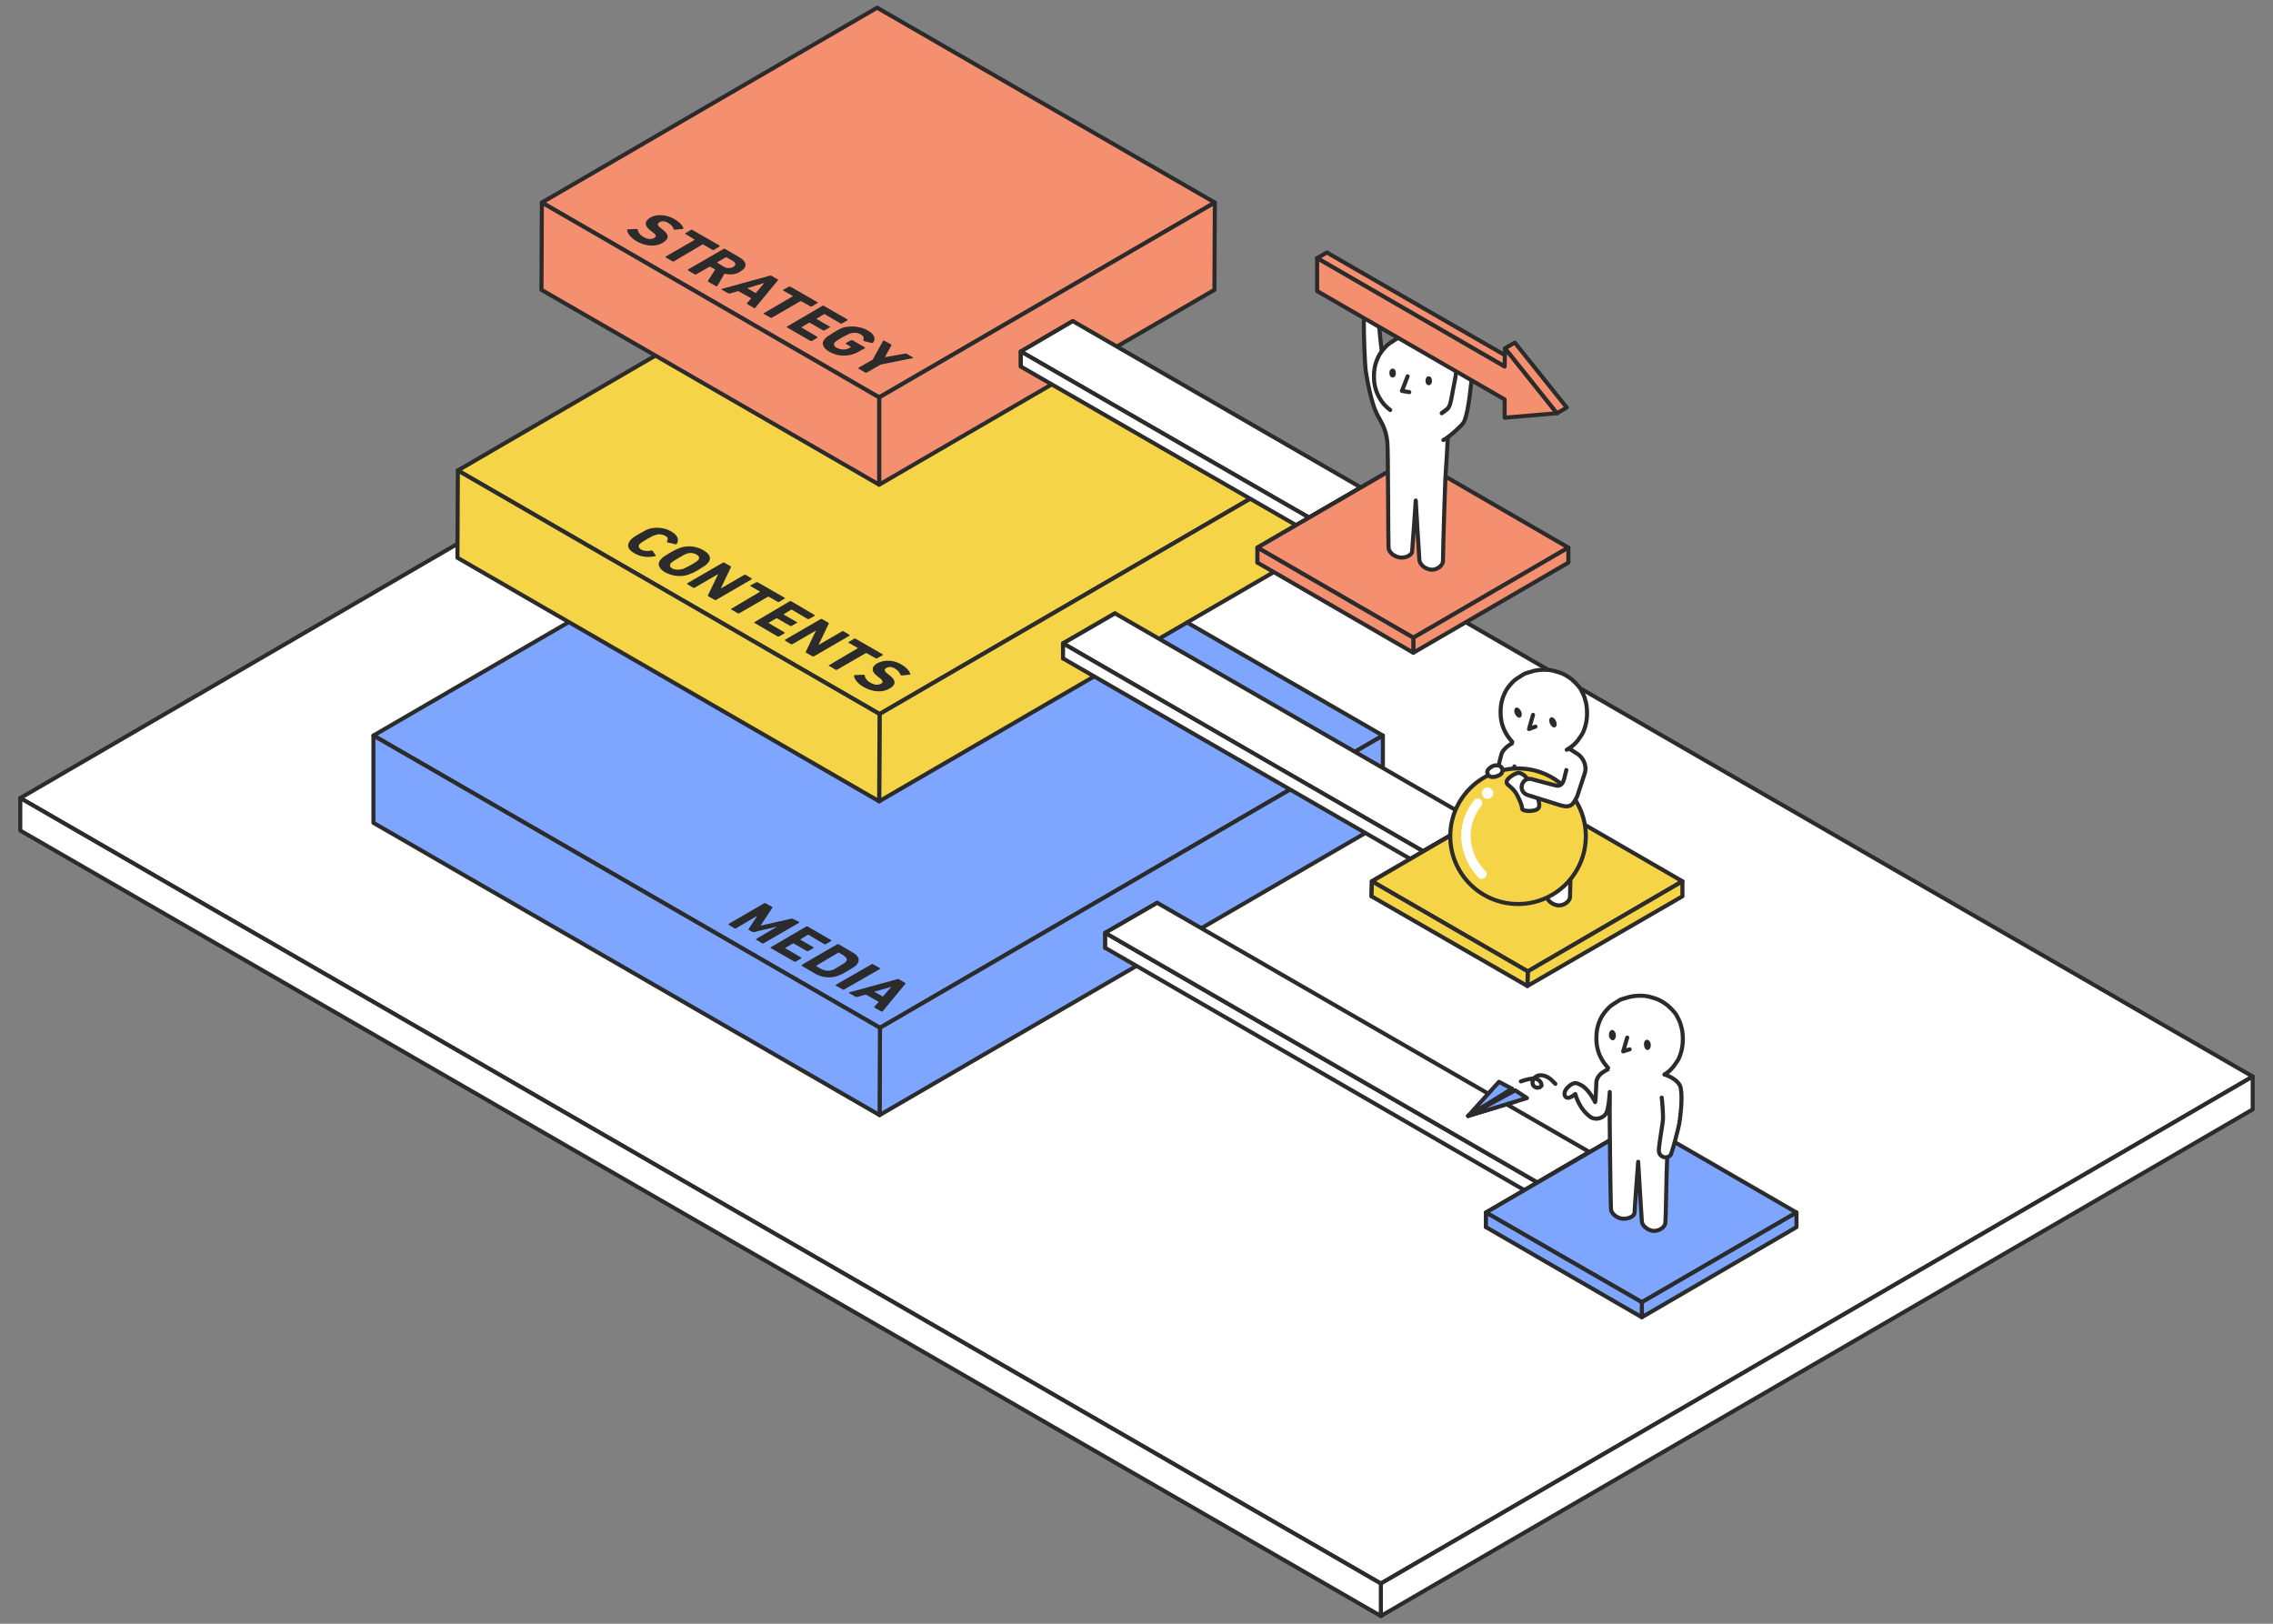 <?xml version="1.0" encoding="utf-8"?>
<!-- Generator: Adobe Illustrator 27.9.0, SVG Export Plug-In . SVG Version: 6.00 Build 0)  -->
<svg version="1.1" id="レイヤー_1" xmlns="http://www.w3.org/2000/svg" xmlns:xlink="http://www.w3.org/1999/xlink" x="0px"
	 y="0px" viewBox="0 0 560 400" style="enable-background:new 0 0 560 400;" xml:space="preserve">
<rect x="0" y="0" width="560" height="400" fill="#808080" stroke="none"/>
<style type="text/css">
	.st0{fill:none;}
	.st1{enable-background:new    ;}
	.st2{fill:#FFFFFF;stroke:#2B2B2B;stroke-linejoin:round;stroke-miterlimit:10;}
	.st3{fill:#7EA6FF;stroke:#2B2B2B;stroke-linejoin:round;stroke-miterlimit:10;}
	.st4{fill:#2B2B2B;}
	.st5{fill:#F5D448;stroke:#2B2B2B;stroke-linejoin:round;stroke-miterlimit:10;}
	.st6{fill:#F48F70;stroke:#2B2B2B;stroke-linejoin:round;stroke-miterlimit:10;}
	.st7{fill:#FFFFFF;}
	.st8{fill:none;stroke:#2B2B2B;stroke-linecap:round;stroke-linejoin:round;stroke-miterlimit:10;}
	.st9{fill:none;stroke:#2B2B2B;stroke-linecap:round;stroke-miterlimit:10;}
	.st10{fill:#FFFFFF;stroke:#2B2B2B;stroke-miterlimit:10;}
</style>
<g>
	<rect class="st0" width="560" height="400"/>
	<g>
		<g>
			<g class="st1">
				<g>
					<polygon class="st2" points="555,265.2 340.2,390.1 5,196.6 219.8,71.7 					"/>
				</g>
				<g>
					<polygon class="st2" points="555,265.2 555,273.3 340.2,398.1 340.2,390.1 					"/>
				</g>
				<g>
					<polygon class="st2" points="340.2,390.1 340.2,398.1 5,204.6 5,196.6 					"/>
				</g>
			</g>
		</g>
		<g>
			<g>
				<g class="st1">
					<g>
						<polygon class="st3" points="340.7,181.2 216.8,253.2 92,181.2 216,109.2 						"/>
					</g>
					<g>
						<polygon class="st3" points="340.7,181.2 340.7,202.7 216.7,274.7 216.8,253.2 						"/>
					</g>
					<g>
						<polygon class="st3" points="216.8,253.2 216.7,274.7 92,202.7 92,181.2 						"/>
					</g>
					<g>
						<g>
							<path class="st4" d="M196.9,227.1l0,0.2l-8.8,5.1l-0.3,0l-1.5-0.9l0-0.2l5.1-3l-0.1,0l-5.5,1.3c-0.2,0-0.3,0-0.4,0l-0.9-0.5
								c-0.1-0.1-0.2-0.1-0.1-0.2l2.1-3.2l-0.1,0l-5.1,3l-0.3,0l-1.5-0.9l0-0.2l8.8-5.1l0.3,0l1.6,0.9c0.1,0.1,0.1,0.1,0.1,0.2
								l-2.9,4.4l0.1,0l7.5-1.7c0.1,0,0.2,0,0.4,0.1L196.9,227.1z"/>
						</g>
						<g>
							<polygon class="st4" points="204.8,231.6 204.8,231.8 203.4,232.6 203.1,232.6 199.2,230.3 199,230.3 197.2,231.4 
								197.2,231.5 200.5,233.4 200.5,233.5 199.1,234.3 198.8,234.3 195.5,232.4 195.4,232.4 193.5,233.5 193.5,233.6 197.4,235.9 
								197.4,236.1 196,236.9 195.7,236.9 189.8,233.5 189.8,233.4 198.7,228.2 198.9,228.2 							"/>
						</g>
						<g class="st1">
							<g>
								<path class="st4" d="M211.1,237.6c-0.3,0.4-0.8,0.7-2.3,1.6c-1.5,0.9-2.1,1.1-2.7,1.3c-1.8,0.5-3.6,0.3-5.2-0.6l-3.4-2
									l0-0.2l8.8-5.1l0.3,0l3.4,2C211.6,235.5,212,236.5,211.1,237.6z M204.9,239c0.4-0.1,0.8-0.3,1.9-1c1.2-0.7,1.5-0.9,1.6-1.1
									c0.5-0.6,0.2-1-0.7-1.6l-1-0.6h-0.2l-5.4,3.2l0,0.1l1,0.6C203.1,239.1,203.9,239.3,204.9,239"/>
							</g>
							<g>
								<polygon class="st4" points="216.8,238.5 216.8,238.7 207.9,243.8 207.7,243.8 205.9,242.8 205.9,242.6 214.8,237.5 
									215,237.5 								"/>
							</g>
							<g>
								<path class="st4" d="M223.1,242.3l-5.7,6.9l-0.2,0l-1.8-1l0-0.2l1.1-1.2l-3.2-1.8l-2.1,0.6l-0.3,0l-1.8-1l0-0.1l12-3.3
									l0.3,0l1.7,1L223.1,242.3z M215.4,244.3l2.1,1.2l2.1-2.4l0,0L215.4,244.3"/>
							</g>
						</g>
					</g>
					<polygon class="st2" points="285.1,222.4 285.1,226.1 272.3,233.5 272.3,229.8 					"/>
				</g>
			</g>
			<g>
				<g class="st1">
					<g>
						<polygon class="st5" points="320,115.9 216.7,175.9 112.8,115.9 216,55.9 						"/>
					</g>
					<g>
						<g>
							<path class="st4" d="M165.5,131c1.5,0.9,1.9,2,1.2,3l-0.2,0.1l-2.1-0.5l-0.1-0.2c0.3-0.5,0.4-1-0.4-1.4
								c-0.7-0.4-1.6-0.5-2.4-0.2c-0.5,0.1-0.8,0.3-2.1,1c-1.3,0.8-1.6,1-1.8,1.2c-0.4,0.5-0.3,1,0.4,1.4c0.8,0.4,1.6,0.4,2.5,0.2
								l0.3,0.1l0.8,1.2l-0.1,0.1c-1.8,0.4-3.7,0.2-5.2-0.7c-1.6-0.9-2-2-1-3.2c0.4-0.5,0.8-0.8,2.2-1.6c1.4-0.8,1.9-1.1,2.7-1.3
								C161.9,129.8,163.9,130,165.5,131z"/>
						</g>
						<g>
							<path class="st4" d="M185.2,142.5l0,0.2l-8.8,5.1l-0.3,0l-1.6-0.9c-0.1-0.1-0.1-0.1-0.1-0.2l2.5-5.2l-0.1,0l-5.7,3.3l-0.3,0
								l-1.5-0.9l0-0.2l8.8-5.1l0.3,0l1.6,0.9l0.1,0.2l-2.5,5.2l0.1,0l5.7-3.3l0.3,0L185.2,142.5z"/>
						</g>
						<g>
							<path class="st4" d="M174.4,138.7c-0.4,0.5-0.9,0.8-2.2,1.6c-1.3,0.8-1.9,1-2.7,1.3c-1.9,0.6-3.9,0.3-5.6-0.6
								c-1.6-0.9-2.1-2.1-1.1-3.2c0.4-0.5,0.9-0.8,2.2-1.6c1.4-0.8,1.9-1,2.7-1.3c2-0.6,3.9-0.3,5.5,0.6
								C174.9,136.4,175.4,137.6,174.4,138.7z M168.1,140.2c0.4-0.1,0.9-0.4,2.1-1c1.2-0.7,1.6-1,1.8-1.2c0.4-0.5,0.3-1-0.4-1.4
								c-0.7-0.4-1.6-0.5-2.4-0.2c-0.4,0.1-0.9,0.4-2.1,1.1c-1.2,0.7-1.6,1-1.8,1.2c-0.4,0.5-0.3,1,0.4,1.4
								C166.4,140.4,167.3,140.4,168.1,140.2"/>
						</g>
						<g>
							<polygon class="st4" points="200.7,151.5 200.7,151.7 199.3,152.5 199,152.5 195.1,150.2 194.9,150.2 193.1,151.3 
								193.1,151.4 196.4,153.3 196.4,153.4 195,154.2 194.7,154.2 191.4,152.3 191.3,152.3 189.4,153.4 189.4,153.5 193.3,155.8 
								193.3,156 191.9,156.8 191.6,156.8 185.8,153.4 185.8,153.3 194.6,148.1 194.9,148.1 							"/>
						</g>
						<g class="st1">
							<g>
								<path class="st4" d="M209.3,156.4l0,0.2l-8.8,5.1l-0.3,0l-1.6-0.9c-0.1-0.1-0.1-0.1-0.1-0.2l2.5-5.2l-0.1,0l-5.7,3.3l-0.3,0
									l-1.5-0.9l0-0.2l8.8-5.1l0.3,0l1.6,0.9l0.1,0.2l-2.5,5.2l0.1,0l5.7-3.3l0.3,0L209.3,156.4z"/>
							</g>
							<g>
								<polygon class="st4" points="217.5,161.2 217.5,161.4 216,162.2 215.8,162.2 213.5,160.9 213.3,160.9 206.2,165 205.9,165 
									204.2,164 204.2,163.9 211.3,159.7 211.3,159.6 209,158.3 209,158.2 210.5,157.3 210.7,157.3 								"/>
							</g>
							<g>
								<path class="st4" d="M222.1,163.7c1.2,0.7,2,1.6,2.2,2.4l-0.2,0.1l-2,0.2l-0.2-0.1c-0.3-0.7-0.7-1.2-1.4-1.6
									c-0.8-0.5-1.6-0.5-2.2-0.1c-0.5,0.3-0.5,0.7,0.4,1.4l0.4,0.3c1.6,1.2,1.8,2.3,0.1,3.3c-1.6,1-4.1,1-6.5-0.4
									c-1.4-0.8-2.3-2-2.3-2.8l0.2-0.1l2.2-0.1l0.2,0.1c0.1,0.6,0.5,1.4,1.5,1.9c1,0.6,1.9,0.6,2.6,0.2c0.5-0.3,0.5-0.7-0.4-1.4
									l-0.4-0.3c-1.6-1.2-1.8-2.3-0.2-3.3C217.8,162.5,220.1,162.5,222.1,163.7z"/>
							</g>
						</g>
						<g>
							<polygon class="st4" points="193.4,147.3 193.4,147.4 191.9,148.3 191.7,148.3 189.4,147 189.2,147 182.1,151.1 181.8,151.1 
								180.1,150.1 180.1,150 187.2,145.8 187.2,145.7 184.9,144.4 184.9,144.2 186.4,143.4 186.6,143.4 							"/>
						</g>
					</g>
					<g>
						<polygon class="st5" points="320,115.9 319.9,137.4 216.6,197.4 216.7,175.9 						"/>
					</g>
					<g>
						<polygon class="st5" points="216.7,175.9 216.6,197.4 112.7,137.4 112.8,115.9 						"/>
					</g>
					<polygon class="st2" points="274.7,151.1 274.7,154.8 261.9,162.2 261.9,158.5 					"/>
				</g>
			</g>
			<g>
				<g class="st1">
					<g>
						<polygon class="st6" points="299.3,49.9 216.6,97.9 133.5,49.9 216.1,1.9 						"/>
					</g>
					<g>
						<polygon class="st6" points="299.3,49.9 299.2,71.4 216.6,119.4 216.6,97.9 						"/>
					</g>
					<g>
						<polygon class="st6" points="216.6,97.9 216.6,119.4 133.4,71.4 133.5,49.9 						"/>
					</g>
					<g>
						<g>
							<polygon class="st4" points="177.3,60.5 177.3,60.7 175.8,61.6 175.6,61.6 173.2,60.2 173.1,60.2 166,64.4 165.7,64.4 
								164,63.4 164,63.2 171.1,59.1 171.1,59 168.8,57.6 168.8,57.5 170.3,56.6 170.5,56.6 							"/>
						</g>
						<g class="st1">
							<g>
								<path class="st4" d="M191.7,69l-5.7,6.9l-0.2,0l-1.7-1l-0.1-0.2l1.1-1.2l-3.2-1.8l-2.1,0.6l-0.3,0l-1.8-1l0-0.1l12-3.3
									l0.3,0l1.7,1L191.7,69z M184.1,71l2.1,1.2l2.1-2.5l0,0L184.1,71"/>
							</g>
							<g>
								<polygon class="st4" points="201.5,74.5 201.5,74.6 200,75.5 199.7,75.5 197.4,74.2 197.2,74.2 190.1,78.3 189.9,78.3 
									188.1,77.3 188.1,77.2 195.3,73 195.3,72.9 193,71.6 192.9,71.4 194.4,70.6 194.7,70.6 								"/>
							</g>
							<g>
								<polygon class="st4" points="208.8,78.7 208.8,78.9 207.4,79.7 207.1,79.7 203.2,77.4 203,77.4 201.2,78.5 201.2,78.6 
									204.5,80.5 204.5,80.6 203.1,81.4 202.8,81.4 199.5,79.5 199.3,79.5 197.5,80.6 197.5,80.7 201.4,83 201.4,83.2 200,84 
									199.7,84 193.8,80.6 193.8,80.5 202.7,75.3 202.9,75.3 								"/>
							</g>
						</g>
						<g>
							<path class="st4" d="M178.5,67.4l-1.8,3.1l-0.3,0l-1.9-1.1c-0.1-0.1-0.1-0.1-0.1-0.2l1.8-2.8l-1.2-0.7l-0.2,0l-3.3,1.9
								l-0.3,0l-1.7-1l0-0.2l8.8-5.1l0.3,0l3.6,2.1c1.9,1.1,1.9,2.5,0.3,3.4C181.5,67.6,180,67.8,178.5,67.4z M178.3,65.7
								c0.7,0.4,1.7,0.5,2.4,0c0.7-0.4,0.6-0.9-0.1-1.4l-1.6-0.9h-0.2l-2.1,1.2l0,0.1L178.3,65.7"/>
						</g>
						<g>
							<path class="st4" d="M166.2,54c1.2,0.7,2,1.6,2.2,2.3l-0.2,0.1l-2,0.2l-0.2-0.1c-0.2-0.7-0.7-1.2-1.4-1.6
								c-0.8-0.5-1.7-0.5-2.2-0.1c-0.5,0.3-0.5,0.7,0.4,1.4l0.4,0.3c1.6,1.2,1.8,2.3,0.1,3.3c-1.6,1-4.1,1-6.5-0.4
								c-1.4-0.8-2.3-2-2.3-2.8l0.2-0.1l2.2-0.1l0.2,0.1c0.1,0.6,0.5,1.4,1.5,1.9c1,0.6,1.9,0.6,2.6,0.2c0.5-0.3,0.6-0.7-0.4-1.4
								l-0.4-0.3c-1.6-1.2-1.8-2.3-0.2-3.3C161.8,52.7,164.2,52.8,166.2,54z"/>
						</g>
						<g>
							<path class="st4" d="M213.8,81.4c1.7,1,2,2.1,1.3,3l-0.3,0.1l-2-0.5l-0.1-0.2c0.2-0.6,0.1-1-0.6-1.4
								c-0.8-0.5-1.7-0.5-2.5-0.3c-0.4,0.1-0.9,0.4-2.1,1c-1.2,0.7-1.6,1-1.8,1.2c-0.4,0.5-0.3,1,0.5,1.4c0.7,0.4,1.6,0.5,2.4,0.3
								c0.3-0.1,0.6-0.2,1-0.5l0-0.1l-1.2-0.7l0-0.2l1.3-0.7l0.3,0l3.1,1.8l0,0.2l-0.8,0.4c-0.8,0.5-1.6,0.9-2.3,1.1
								c-1.9,0.6-4,0.3-5.6-0.6c-1.6-0.9-2.2-2.1-1.2-3.2c0.4-0.5,0.9-0.8,2.2-1.6c1.3-0.8,1.9-1.1,2.7-1.3
								C210.2,80.2,212.2,80.5,213.8,81.4z"/>
						</g>
						<g>
							<polygon class="st4" points="225,88.1 225,88.2 217,89.8 213.5,91.8 213.2,91.8 211.5,90.8 211.5,90.6 215,88.6 217.6,83.9 
								217.8,83.9 219.6,84.9 219.6,85.1 218,88 218,88 223,87.1 223.3,87.1 							"/>
						</g>
					</g>
					<polygon class="st2" points="264.3,79.1 264.3,82.8 251.5,90.3 251.5,86.6 					"/>
				</g>
			</g>
			<g>
				<g>
					<g class="st1">
						<g>
							<polygon class="st2" points="335.3,120.1 335.3,123.8 322.5,131.2 322.5,127.5 							"/>
						</g>
						<g>
							<polygon class="st2" points="335.3,120.1 322.5,127.5 292.8,110.4 292.8,110.4 251.5,86.6 264.3,79.1 292.7,95.5 292.7,95.5 
															"/>
						</g>
						<g>
							
								<rect x="290.9" y="112.2" transform="matrix(2.834996e-03 -1 1 2.834996e-03 179.72 404.71)" class="st2" width="3.7" height="0"/>
						</g>
						<polygon class="st2" points="292.8,110.4 251.5,86.6 251.5,90.3 292.8,114.1 322.5,131.2 322.5,127.5 						"/>
					</g>
				</g>
				<g>
					<g>
						<g>
							<polygon class="st6" points="348,112.7 348,116.4 309.8,138.6 309.8,134.9 							"/>
						</g>
						<polygon class="st2" points="335.3,120.1 335.3,123.8 322.5,131.2 322.5,127.5 						"/>
					</g>
					<g>
						<g class="st1">
							<g>
								<polygon class="st6" points="386.4,134.9 348.2,157.1 309.8,134.9 348,112.7 								"/>
							</g>
							<g>
								<polygon class="st6" points="386.4,134.9 386.4,138.6 348.2,160.8 348.2,157.1 								"/>
							</g>
							<g>
								<polygon class="st6" points="348.2,157.1 348.2,160.8 309.8,138.6 309.8,134.9 								"/>
							</g>
						</g>
					</g>
					<g>
						<g>
							<path class="st7" d="M341.8,108.9c0.2,1.6,0.2,25.1,0.3,26.1c0.1,0.9,1.1,2,2.6,2.3c1.4,0.3,3.1-0.5,3.2-1.4
								c0.1-0.9,0.9-12.6,0.9-12.6s0.8,13.7,0.9,14.7c0.1,0.9,1.1,2,2.6,2.3c1.4,0.3,3.1-0.8,3.2-2c0-0.9,0.2-8.8,0.3-11.8
								c0.1-2.2,0.2-6.7,0.3-8.7c0.1-1.4,0.7-10.1,0.6-12.2c-0.1-2.1,0.1-3.4-1.2-4.1c-3.1-1.6-7.8-2.7-10.7-2.3c0,0-1.6,1.1-2.5-1
								c-0.9-2.1-2.4-15.7-2.6-18.8s-3.7-3.1-3.7,0s0.2,9.9,0.5,12.1s1.5,8.1,2.6,10.2C340,103.7,341.4,105.1,341.8,108.9z"/>
							<path class="st8" d="M341.8,108.9c0.2,1.6,0.2,25.1,0.3,26.1c0.1,0.9,1.1,2,2.6,2.3c1.4,0.3,3.1-0.5,3.2-1.4
								c0.1-0.9,0.9-12.6,0.9-12.6s0.8,13.7,0.9,14.7c0.1,0.9,1.1,2,2.6,2.3c1.4,0.3,3.1-0.8,3.2-2c0-0.9,0.2-8.8,0.3-11.8
								c0.1-2.2,0.2-6.7,0.3-8.7c0.1-1.4,0.7-10.1,0.6-12.2c-0.1-2.1,0.1-3.4-1.2-4.1c-3.1-1.6-7.8-2.7-10.7-2.3c0,0-1.6,1.1-2.5-1
								c-0.9-2.1-2.4-15.7-2.6-18.8s-3.7-3.1-3.7,0s0.2,9.9,0.5,12.1s1.5,8.1,2.6,10.2C340,103.7,341.4,105.1,341.8,108.9z"/>
						</g>
						<g>
							<g>
								<g class="st1">
									<path class="st7" d="M359.4,90.1c-0.1-0.5-0.3-1.1-0.5-1.5c-0.2-0.4-0.4-0.8-0.6-1.2c-0.2-0.4-0.6-0.9-0.9-1.2
										c-0.7-0.8-1.2-1.1-1.3-1.3c-1.2-0.9-2.1-1.4-3-1.7c-0.5-0.2-1.1-0.3-1.7-0.5c-0.6-0.1-1.1-0.2-1.6-0.2
										c-0.3,0-1.6-0.1-3.2,0.3c-0.7,0.2-1.1,0.3-1.7,0.5c-0.4,0.1-0.6,0.2-1.2,0.6c-1,0.6-1.7,1.1-2.1,1.5c-0.3,0.3-1,1-1.7,2.1
										c-1.2,2.1-1.4,4-1.4,5.4c0,1.1,0.1,3.1,1.3,5.2c1.2,2.3,3,3.4,3.6,3.7c0.6,0.4,2.3,1.3,4.6,1.5c1.2,0.1,2.2,0,2.6,0
										c0.6-0.1,1.5-0.3,2.2-0.5c0.4-0.1,1.2-0.4,2-0.9c0.4-0.2,0.8-0.5,1.1-0.8c0.2-0.2,0.6-0.4,0.8-0.7c0.3-0.3,0.6-0.6,0.8-0.9
										c0.3-0.4,0.6-0.9,0.9-1.3c0.2-0.3,0.6-1.1,0.9-2.2c0.4-1.4,0.4-2.7,0.4-3.2C359.8,91.8,359.5,90.5,359.4,90.1z"/>
								</g>
							</g>
							<g>
								<g class="st1">
									<path class="st9" d="M355.3,101.7c0.2-0.2,0.5-0.3,0.7-0.5c0.2-0.2,0.6-0.4,0.8-0.7c0.3-0.3,0.6-0.6,0.8-0.9
										c0.3-0.4,0.6-0.9,0.9-1.3c0.2-0.3,0.6-1.1,0.9-2.2c0.4-1.4,0.4-2.7,0.4-3.2c0-1.3-0.2-2.5-0.4-3c-0.1-0.5-0.3-1.1-0.5-1.5
										c-0.2-0.4-0.4-0.8-0.6-1.2c-0.2-0.4-0.6-0.9-0.9-1.2c-0.7-0.8-1.2-1.1-1.3-1.3c-1.2-0.9-2.1-1.4-3-1.7
										c-0.5-0.2-1.1-0.3-1.7-0.5c-0.6-0.1-1.1-0.2-1.6-0.2c-0.3,0-1.6-0.1-3.2,0.3c-0.7,0.2-1.1,0.3-1.7,0.5
										c-0.4,0.1-0.6,0.2-1.2,0.6c-1,0.6-1.7,1.1-2.1,1.5c-0.3,0.3-1,1-1.7,2.1c-1.2,2.1-1.4,4-1.4,5.4c0,1.1,0.1,3.1,1.3,5.2
										c0.8,1.5,1.9,2.5,2.7,3.1"/>
								</g>
							</g>
							<ellipse class="st4" cx="343.1" cy="91.9" rx="0.8" ry="1.1"/>
							<ellipse class="st4" cx="352" cy="93.8" rx="0.8" ry="1.1"/>
							<polyline class="st8" points="346.8,92.7 345.4,96.3 347.2,96.6 							"/>
						</g>
						<g>
							<path class="st7" d="M355.6,108.4c0,0,0.6-0.3,1.1-0.7c0.7-0.5,3.1-2.5,3.8-3.5c1-1.3,1.7-7.3,1.9-9.3s0.6-4.2,0.6-7.3
								c0-3.1-3.6-2.3-3.8-0.4c-0.1,1.8-0.5,5.5-0.9,7.2c-0.4,1.7-0.8,5.1-1.4,6c-0.3,0.5-1.7,1.4-1.7,1.4"/>
							<path class="st9" d="M355.6,108.4c0,0,0.6-0.3,1.1-0.7c0.7-0.5,3.1-2.5,3.8-3.5c1-1.3,1.7-7.3,1.9-9.3s0.6-4.2,0.6-7.3
								c0-3.1-3.6-2.3-3.8-0.4c-0.1,1.8-0.5,5.5-0.9,7.2c-0.4,1.7-0.8,5.1-1.4,6c-0.3,0.5-1.7,1.4-1.7,1.4"/>
						</g>
						<g>
							<g class="st1">
								<g>
									<polygon class="st6" points="324.5,63.6 326.9,62.2 373.2,88.9 370.7,90.3 									"/>
								</g>
								<g>
									<polygon class="st6" points="370.8,85.8 383.6,101.8 370.7,102.9 370.7,98.4 324.5,71.7 324.5,63.6 370.7,90.3 									
										"/>
								</g>
								<g>
									<polygon class="st6" points="370.8,85.8 373.2,84.4 386,100.4 383.6,101.8 									"/>
								</g>
							</g>
						</g>
					</g>
				</g>
			</g>
			<g>
				<g>
					<g class="st1">
						<g>
							<polygon class="st2" points="363.4,202.3 363.4,206 350.6,213.4 350.6,209.7 							"/>
						</g>
						<g>
							<polygon class="st2" points="363.4,202.3 350.6,209.7 311.9,187.4 311.9,187.4 261.9,158.5 274.7,151.1 311.8,172.5 
								311.8,172.5 							"/>
						</g>
						<g>
							
								<rect x="310" y="189.2" transform="matrix(2.834996e-03 -1 1 2.834996e-03 121.801 500.574)" class="st2" width="3.7" height="0"/>
						</g>
						<g>
							<polygon class="st2" points="261.9,158.5 261.9,162.2 350.6,213.4 350.6,209.7 							"/>
						</g>
					</g>
				</g>
				<g>
					<g>
						<g>
							<polygon class="st6" points="376.1,194.9 376.1,198.6 337.9,220.8 338,217.1 							"/>
						</g>
						<polygon class="st2" points="363.4,202.3 363.4,206 350.6,213.4 350.6,209.7 						"/>
					</g>
					<g>
						<g class="st1">
							<g>
								<polygon class="st5" points="414.5,217.1 376.4,239.3 338,217.1 376.1,194.9 								"/>
							</g>
							<g>
								<polygon class="st5" points="414.5,217.1 414.5,220.8 376.3,242.9 376.4,239.3 								"/>
							</g>
							<g>
								<polygon class="st5" points="376.4,239.3 376.3,242.9 337.9,220.8 338,217.1 								"/>
							</g>
						</g>
					</g>
					<g>
						<path class="st7" d="M372.4,183.2c0,0-2.3,1.2-2.6,3c0,0-0.6,2.2-0.7,3.2s2.6,6,3.1,4.7c0.5-1.3,0.9-5.3,0.9-5.3l0,2.8
							c-0.1,1.6,0.2,25.1,0.3,26.1s1.1,2,2.6,2.3c1.4,0.3,3.1-0.5,3.2-1.4c0.1-0.9,0.9-12.6,0.9-12.6s0.8,13.7,0.9,14.7
							c0.1,0.9,1.1,2,2.6,2.3c1.4,0.3,3.1-0.8,3.2-2c0-0.9,0.3-11.8,0.3-11.8l0.3-8.7c0,0,0.7-15.2-0.7-15.9
							c-3.1-1.6-7.8-3.1-10.7-2.7C376,181.8,373.4,182.4,372.4,183.2"/>
						<path class="st8" d="M372.4,183.2c0,0-2.3,1.2-2.6,3c0,0-0.6,2.2-0.7,3.2s2.6,6,3.1,4.7c0.5-1.3,0.9-5.3,0.9-5.3l0,2.8
							c-0.1,1.6,0.2,25.1,0.3,26.1s1.1,2,2.6,2.3c1.4,0.3,3.1-0.5,3.2-1.4c0.1-0.9,0.9-12.6,0.9-12.6s0.8,13.7,0.9,14.7
							c0.1,0.9,1.1,2,2.6,2.3c1.4,0.3,3.1-0.8,3.2-2c0-0.9,0.3-11.8,0.3-11.8l0.3-8.7c0,0,0-1,0.1-2.4c0.1-3.2,0.8-9.8,0.5-12.7
							c0,0-0.9-0.6-1.2-0.8c-3.1-1.6-7.8-3.1-10.7-2.7C376,181.8,373.4,182.4,372.4,183.2"/>
						<g>
							<g>
								<g class="st1">
									<path class="st7" d="M390.6,172.8c-0.1-0.5-0.3-1.1-0.5-1.5c-0.2-0.4-0.4-0.8-0.6-1.2c-0.2-0.4-0.6-0.9-0.9-1.2
										c-0.7-0.8-1.2-1.1-1.3-1.3c-1.2-0.9-2.1-1.4-3-1.7c-0.5-0.2-1.1-0.3-1.7-0.5c-0.6-0.1-1.1-0.2-1.6-0.2
										c-0.3,0-1.6-0.1-3.2,0.3c-0.7,0.2-1.1,0.3-1.7,0.5c-0.4,0.1-0.6,0.2-1.2,0.6c-1,0.6-1.7,1.1-2.1,1.5c-0.3,0.3-1,1-1.7,2.1
										c-1.2,2.1-1.4,4-1.4,5.4c0,1.1,0.1,3.1,1.3,5.2c1.2,2.3,3,3.4,3.6,3.7c0.6,0.4,2.3,1.3,4.6,1.5c1.2,0.1,2.2,0,2.6,0
										c0.6-0.1,1.5-0.3,2.2-0.5c0.4-0.1,1.2-0.4,2-0.9c0.4-0.2,0.8-0.5,1.1-0.8c0.2-0.2,0.6-0.4,0.8-0.7c0.3-0.3,0.6-0.6,0.8-0.9
										c0.3-0.4,0.6-0.9,0.9-1.3c0.2-0.3,0.6-1.1,0.9-2.2c0.4-1.4,0.4-2.7,0.4-3.2C391,174.5,390.8,173.3,390.6,172.8z"/>
								</g>
							</g>
							<g>
								<polyline class="st8" points="377.7,176.1 376.7,179.6 378.3,179 								"/>
								<path class="st4" d="M373.8,176.6c0.5,0.4,1,0.2,1.1-0.4c0.1-0.6-0.2-1.3-0.7-1.7c-0.5-0.4-1-0.2-1.1,0.4
									C373,175.5,373.3,176.2,373.8,176.6"/>
								<path class="st4" d="M382.4,179c0.5,0.4,1,0.2,1.1-0.4c0.1-0.6-0.2-1.3-0.7-1.7c-0.5-0.4-1-0.2-1.1,0.4
									C381.6,177.8,381.9,178.6,382.4,179"/>
							</g>
							<g>
								<g class="st1">
									<path class="st9" d="M386,184.7c0.1-0.1,0.3-0.2,0.5-0.3c0.2-0.2,0.5-0.3,0.7-0.5c0.2-0.2,0.6-0.4,0.8-0.7
										c0.3-0.3,0.6-0.6,0.8-0.9c0.3-0.4,0.6-0.9,0.9-1.3c0.2-0.3,0.6-1.1,0.9-2.2c0.4-1.4,0.4-2.7,0.4-3.2c0-1.3-0.2-2.5-0.4-3
										c-0.1-0.5-0.3-1.1-0.5-1.5c-0.2-0.4-0.4-0.8-0.6-1.2c-0.2-0.4-0.6-0.9-0.9-1.2c-0.7-0.8-1.2-1.1-1.3-1.3
										c-1.2-0.9-2.1-1.4-3-1.7c-0.5-0.2-1.1-0.3-1.7-0.5c-0.6-0.1-1.1-0.2-1.6-0.2c-0.3,0-1.6-0.1-3.2,0.3
										c-0.7,0.2-1.1,0.3-1.7,0.5c-0.4,0.1-0.6,0.2-1.2,0.6c-1,0.6-1.7,1.1-2.1,1.5c-0.3,0.3-1,1-1.7,2.1c-1.2,2.1-1.4,4-1.4,5.4
										c0,1.1,0.1,3.1,1.3,5.2c0.5,0.9,1.1,1.6,1.6,2.2"/>
								</g>
							</g>
						</g>
						<circle class="st5" cx="374" cy="206" r="16.7"/>
						<path class="st10" d="M366.7,189.5c0.5-0.5,1.4-1.2,2.5-0.9c1.1,0.3,1.1,1.3,0.8,1.8c-0.3,0.6-1.7,1.1-2.5,1
							S366,190.3,366.7,189.5z"/>
						<path class="st10" d="M377.2,193.4c-1.1-2.1-1.8-2.7-2.9-3c-0.6-0.2-4,1.6-2.9,2.8c0.6,0.6,1.6,1.2,2.4,2.7
							c0.6,1.2,1.2,2.5,1.2,3.3s4,0.9,4.2-0.5C379.4,197.2,378.4,195.5,377.2,193.4z"/>
						<g>
							<path class="st7" d="M386.7,184.5l1.9,1.2c1.2,0.7,2.4,2.6,1.9,4.6l-1.9,5.8c-1,2.1-1.6,3-4.1,2.3l-8-2.5
								c-2.9-0.9-1.5-4.8,1.1-3.9c0,0,4.8,1.3,5.7,1.5c1.2,0.3,1.8-0.5,2.1-1.8l0.9-3.6L386.7,184.5z"/>
							<path class="st8" d="M386.7,184.5l1.9,1.2c1.2,0.7,2.4,2.6,1.9,4.6l-1.9,5.8c-1,2.1-1.6,3-4.1,2.3l-8-2.5
								c-2.9-0.9-1.5-4.8,1.1-3.9c0,0,4.8,1.3,5.7,1.5c1.2,0.3,1.8-0.5,2.1-1.8l0.5-2"/>
						</g>
						<g>
							<circle class="st7" cx="366.5" cy="195.4" r="1.4"/>
							<g>
								<path class="st7" d="M365.1,216.5c-0.3,0-0.6-0.1-0.8-0.3c-0.2-0.2-4.3-4.1-4.3-10.4c0-5.1,3.1-8.5,3.2-8.7
									c0.4-0.5,1.1-0.5,1.6-0.1c0.5,0.4,0.5,1.1,0.1,1.6c0,0-2.6,3-2.6,7.2c0,5.3,3.5,8.7,3.6,8.7c0.5,0.4,0.5,1.2,0,1.6
									C365.7,216.4,365.4,216.5,365.1,216.5z"/>
							</g>
						</g>
					</g>
				</g>
			</g>
			<g>
				<g>
					<g class="st1">
						<g>
							<polygon class="st2" points="391.6,283.8 391.6,287.5 378.7,295 378.8,291.3 							"/>
						</g>
						<g>
							<polygon class="st2" points="378.8,291.3 378.7,295 272.3,233.5 272.3,229.8 							"/>
						</g>
						<g>
							<polygon class="st2" points="391.6,283.8 378.8,291.3 331,263.7 331,263.7 272.3,229.8 285.1,222.4 330.9,248.8 330.9,248.8 
															"/>
						</g>
					</g>
				</g>
				<g>
					<g>
						<g>
							<polygon class="st6" points="404.2,276.5 404.2,280.2 366.1,302.3 366.1,298.7 							"/>
						</g>
						<polygon class="st2" points="391.6,283.8 391.6,287.5 378.7,295 378.8,291.3 						"/>
					</g>
					<g>
						<g class="st1">
							<g>
								<polygon class="st3" points="442.6,298.7 404.5,320.8 366.1,298.7 404.2,276.5 								"/>
							</g>
							<g>
								<polygon class="st3" points="442.6,298.7 442.6,302.3 404.5,324.5 404.5,320.8 								"/>
							</g>
							<g>
								<polygon class="st3" points="404.5,320.8 404.5,324.5 366.1,302.3 366.1,298.7 								"/>
							</g>
						</g>
					</g>
					<g>
						<g>
							<path class="st7" d="M396,263.5c1.1-0.7,3.5-1.4,3.5-1.4c2.9-0.4,7.4,0.4,10.5,2c1.3,0.7,0.9,16.6,0.9,16.6l-0.3,8.7
								c0,0-0.2,10.9-0.3,11.8c-0.1,1.2-1.7,2.2-3.2,2c-1.4-0.3-2.5-1.3-2.6-2.3s-0.9-14.7-0.9-14.7s-0.9,11.7-0.9,12.6
								c-0.1,0.9-1.7,1.6-3.2,1.4c-1.4-0.3-2.5-1.3-2.6-2.3c-0.1-0.9-0.4-24.4-0.3-26.1l0-2.8c0,0-0.2,4.1-0.9,5.3
								c-0.6,1-2.4,1.8-3.8,0.9c-2.9-2-3.8-5.7-3.8-5.7s-1.3,1.2-2.1,0.9c-0.7-0.3-0.9-1.5,0.4-2.7c1.3-1.1,1.8-1.1,3.1-0.4
								c1.9,0.9,3.5,4.2,3.5,4.2c0.2-0.9,0.2-3.7,0.3-5C393.6,264.6,395.2,264,396,263.5z"/>
							<path class="st8" d="M396,263.5c1.1-0.7,3.5-1.4,3.5-1.4c2.9-0.4,7.4,0.3,10.5,2c2.6,1.4,0.9,16.6,0.9,16.6l-0.3,8.7
								c0,0-0.2,10.9-0.3,11.8c-0.1,1.2-1.7,2.2-3.2,2c-1.4-0.3-2.5-1.3-2.6-2.3s-0.9-14.7-0.9-14.7s-0.9,11.7-0.9,12.6
								c-0.1,0.9-1.7,1.6-3.2,1.4c-1.4-0.3-2.5-1.3-2.6-2.3c-0.1-0.9-0.4-24.4-0.3-26.1l0-2.8c0,0-0.2,4.1-0.9,5.3
								c-0.6,1-2.4,1.8-3.8,0.9c-2.9-2-3.8-5.7-3.8-5.7s-1.3,1.2-2.1,0.9c-0.7-0.3-0.9-1.5,0.4-2.7c1.3-1.1,1.8-1.1,3.1-0.4
								c1.9,0.9,3.5,4.2,3.5,4.2c0.2-0.9,0.2-3.7,0.3-5C393.6,264.6,395.2,264,396,263.5z"/>
						</g>
						<g>
							<polygon class="st3" points="373.5,271.3 372.5,268.2 361.7,274.9 							"/>
							<g>
								<g>
									<polygon class="st3" points="372.5,268.2 361.7,274.9 369.3,266.5 									"/>
								</g>
								<g>
									<polygon class="st3" points="373.3,268.6 376.2,270.5 361.7,274.9 									"/>
								</g>
							</g>
						</g>
						<g>
							<g>
								<g class="st1">
									<path class="st7" d="M414.2,253.1c-0.1-0.5-0.3-1.1-0.5-1.5c-0.2-0.4-0.4-0.8-0.6-1.2c-0.2-0.4-0.6-0.9-0.9-1.2
										c-0.7-0.8-1.2-1.1-1.3-1.3c-1.2-0.9-2.1-1.4-3-1.7c-0.5-0.2-1.1-0.3-1.7-0.5c-0.6-0.1-1.1-0.2-1.6-0.2
										c-0.3,0-1.6-0.1-3.2,0.3c-0.7,0.2-1.1,0.3-1.7,0.5c-0.4,0.1-0.6,0.2-1.2,0.6c-1,0.6-1.7,1.1-2.1,1.5c-0.3,0.3-1,1-1.7,2.1
										c-1.2,2.1-1.4,4-1.4,5.4c0,1.1,0.1,3.1,1.3,5.2c0.5,0.9,1.1,1.6,1.6,2.2c0.8,0.8,1.6,1.3,2,1.5c0.6,0.4,2.3,1.3,4.6,1.5
										c1.2,0.1,2.2,0,2.6,0c0.6-0.1,1.5-0.3,2.2-0.5c0.4-0.1,1.2-0.4,2-0.9c0.1-0.1,0.3-0.2,0.5-0.3c0.2-0.2,0.5-0.3,0.7-0.5
										c0.2-0.2,0.6-0.4,0.8-0.7c0.3-0.3,0.6-0.6,0.8-0.9c0.3-0.4,0.6-0.9,0.9-1.3c0.2-0.3,0.6-1.1,0.9-2.2
										c0.4-1.4,0.4-2.7,0.4-3.2C414.6,254.8,414.3,253.5,414.2,253.1z"/>
								</g>
							</g>
							<g>
								<polyline class="st8" points="400.9,255.6 399.9,259 401.5,258.5 								"/>
								<path class="st4" d="M396.7,255.9c0.4,0.5,0.9,0.5,1.2,0c0.3-0.5,0.3-1.3-0.1-1.8c-0.4-0.5-0.9-0.5-1.2,0
									C396.3,254.6,396.3,255.4,396.7,255.9"/>
								<path class="st4" d="M405.3,258.3c0.4,0.5,0.9,0.5,1.2,0c0.3-0.5,0.3-1.3-0.1-1.8c-0.4-0.5-0.9-0.5-1.2,0
									C404.9,257,405,257.8,405.3,258.3"/>
							</g>
							<g>
								<g class="st1">
									<path class="st9" d="M410.1,264.7c0.2-0.2,0.5-0.3,0.7-0.5c0.2-0.2,0.6-0.4,0.8-0.7c0.3-0.3,0.6-0.6,0.8-0.9
										c0.3-0.4,0.6-0.9,0.9-1.3c0.2-0.3,0.6-1.1,0.9-2.2c0.4-1.4,0.4-2.7,0.4-3.2c0-1.3-0.2-2.5-0.4-3c-0.1-0.5-0.3-1.1-0.5-1.5
										c-0.2-0.4-0.4-0.8-0.6-1.2c-0.2-0.4-0.6-0.9-0.9-1.2c-0.7-0.8-1.2-1.1-1.3-1.3c-1.2-0.9-2.1-1.4-3-1.7
										c-0.5-0.2-1.1-0.3-1.7-0.5c-0.6-0.1-1.1-0.2-1.6-0.2c-0.3,0-1.6-0.1-3.2,0.3c-0.7,0.2-1.1,0.3-1.7,0.5
										c-0.4,0.1-0.6,0.2-1.2,0.6c-1,0.6-1.7,1.1-2.1,1.5c-0.3,0.3-1,1-1.7,2.1c-1.2,2.1-1.4,4-1.4,5.4c0,1.1,0.1,3.1,1.3,5.2
										c0.5,0.9,1.1,1.6,1.6,2.2"/>
								</g>
							</g>
						</g>
						<g>
							<path class="st7" d="M410.1,264.7c0,0,3.6,1.1,4,3.4c0.5,2.8-0.2,7.7-0.4,8.8s-1.5,6.1-2,7.4c-0.5,1.3-3.2,1.1-3-1.2
								s0.9-6,1-7.2s-0.2-4.9-0.3-5.5"/>
							<path class="st8" d="M410.1,264.7c0,0,3.6,1.1,4,3.4c0.5,2.8-0.2,7.7-0.4,8.8s-1.5,6.1-2,7.4c-0.5,1.3-3.2,1.1-3-1.2
								s0.9-6,1-7.2s-0.2-4.9-0.3-5.5"/>
						</g>
						<path class="st8" d="M374.7,266.4c0.8-0.3,2.5-0.8,3.4-0.7c0.9,0.1,1.7,0.8,1.7,1.7c-0.4,0.8-1.7,0.7-2.1-0.1
							c-0.4-0.8,0.1-1.8,0.9-2.2c0.8-0.4,1.8-0.2,2.6,0.2s1.4,1.1,2,1.7"/>
					</g>
				</g>
			</g>
		</g>
	</g>
</g>
<g>
</g>
<g>
</g>
<g>
</g>
<g>
</g>
<g>
</g>
<g>
</g>
<g>
</g>
<g>
</g>
<g>
</g>
<g>
</g>
<g>
</g>
<g>
</g>
<g>
</g>
<g>
</g>
<g>
</g>
</svg>
